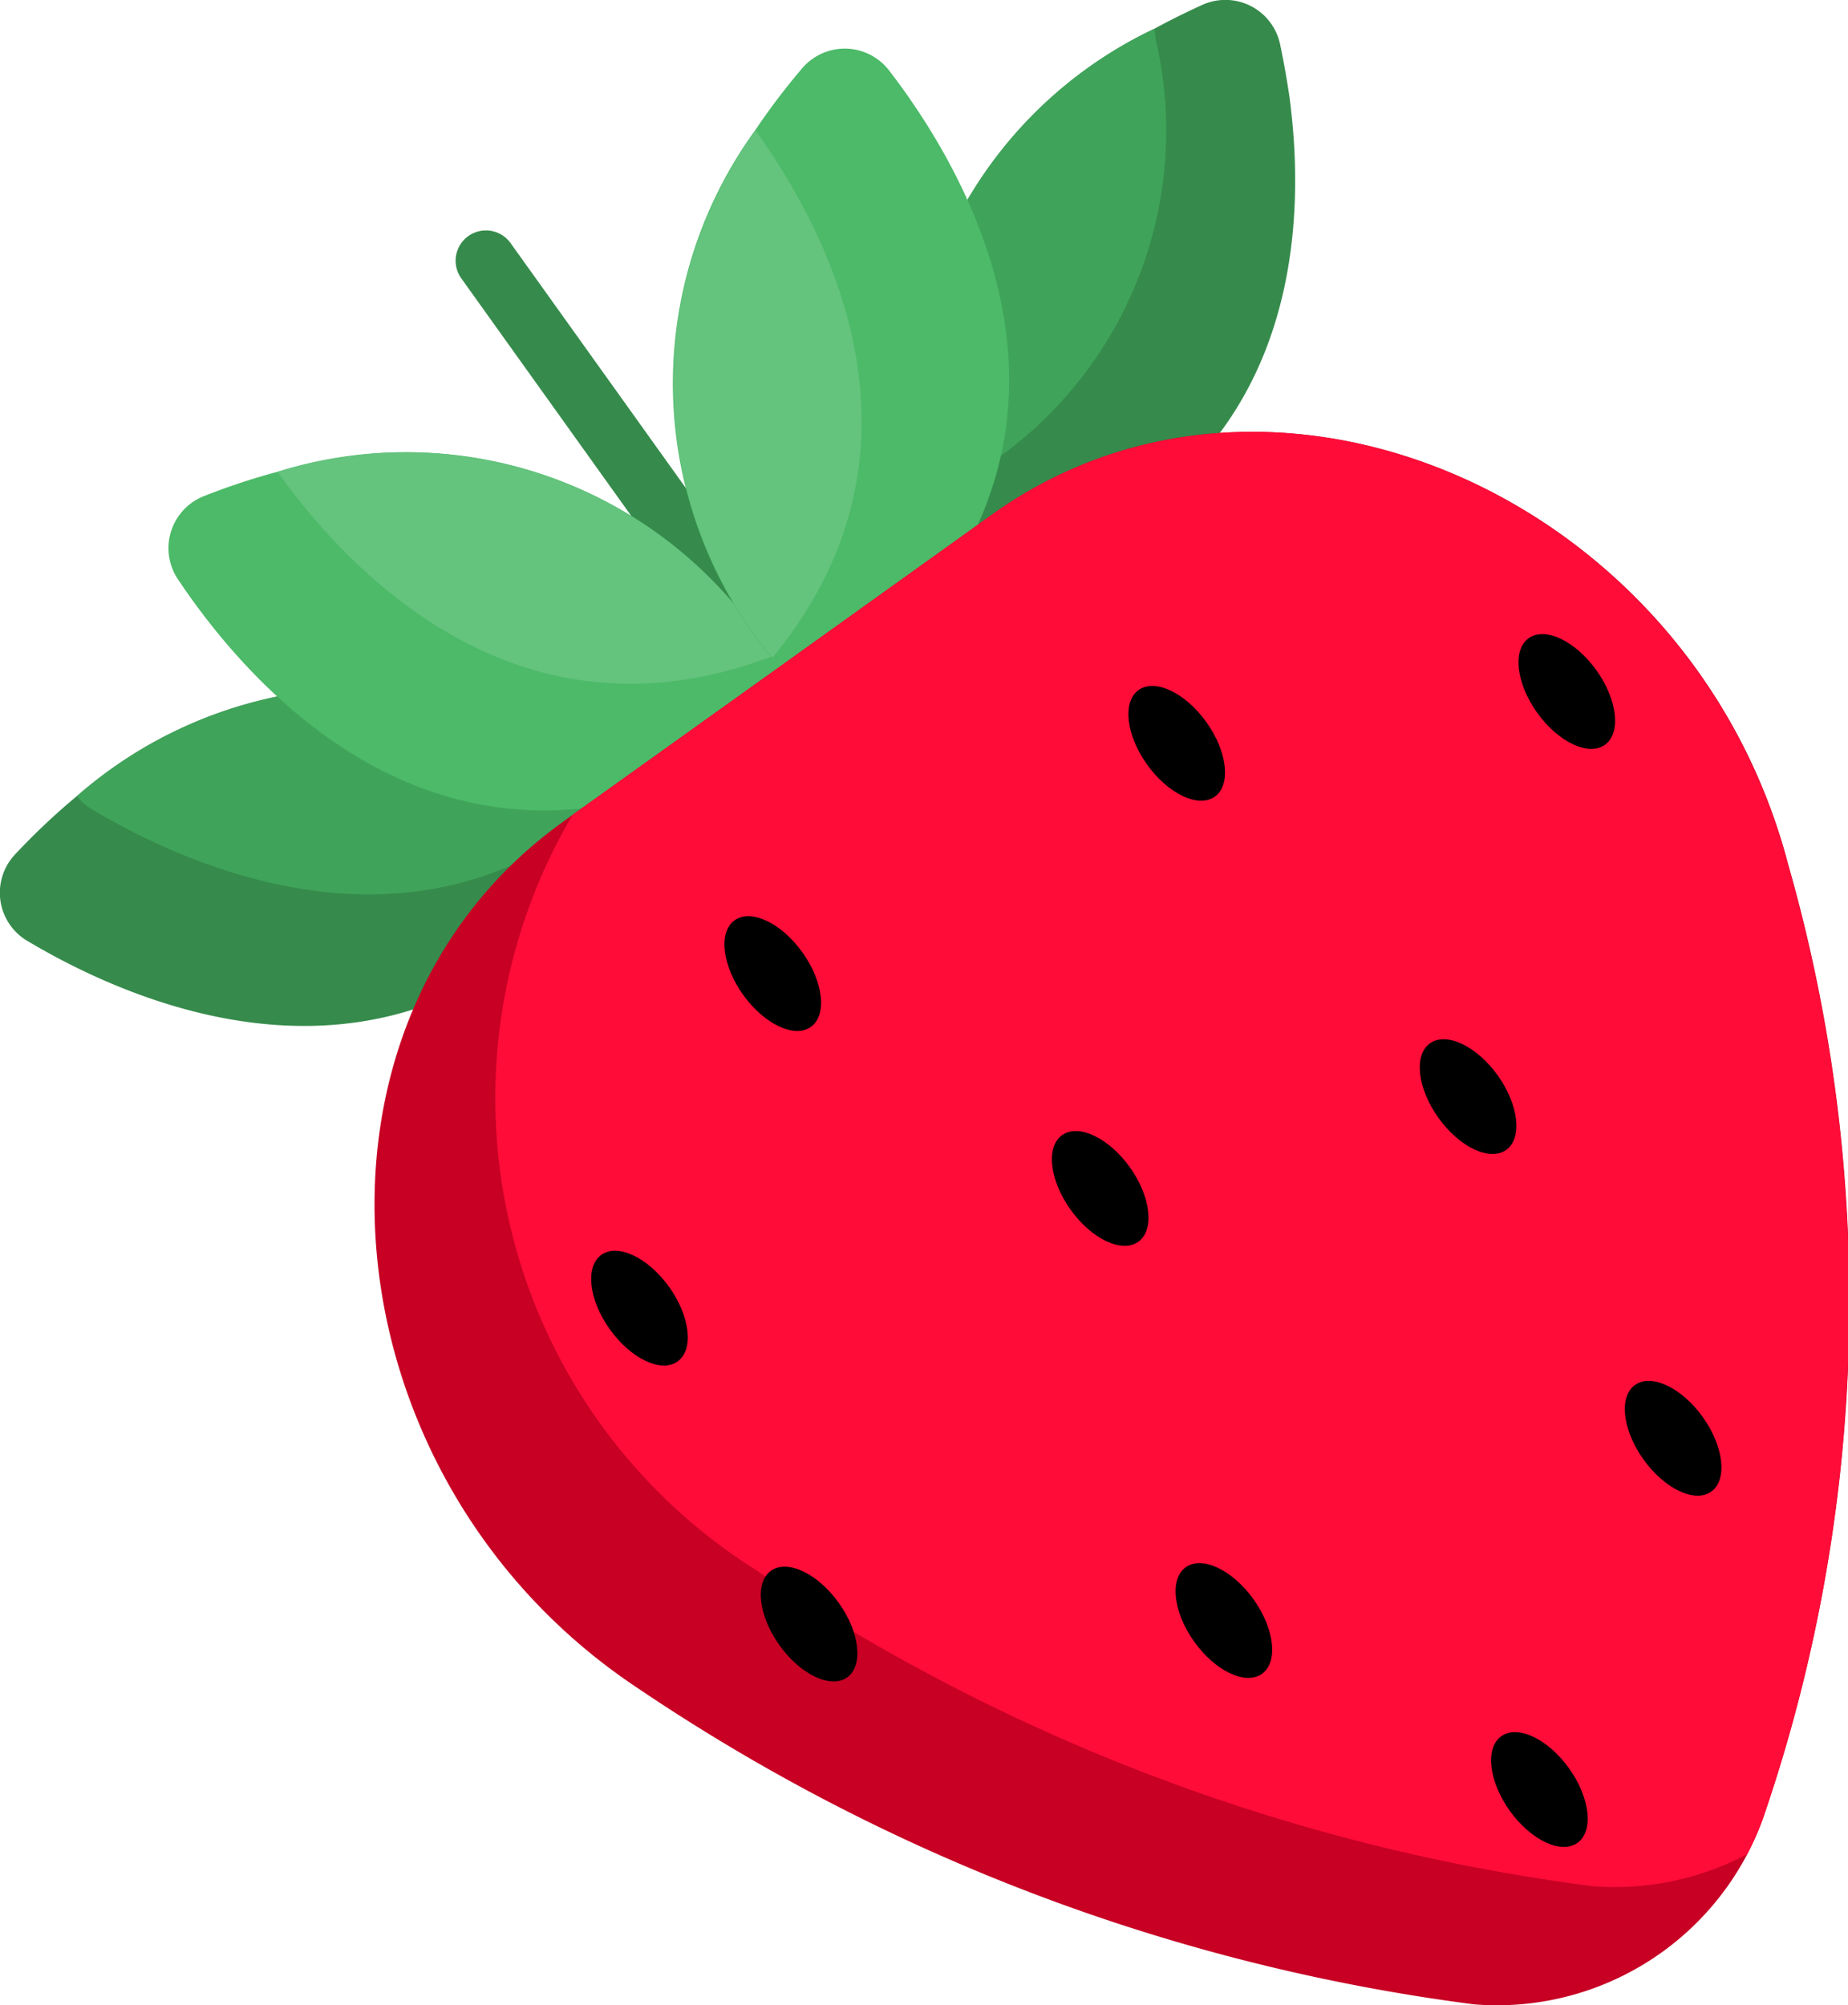 <svg xmlns="http://www.w3.org/2000/svg" version="1.1" xmlns:xlink="http://www.w3.org/1999/xlink" xmlns:svgjs="http://svgjs.dev/svgjs" width="19.827" height="21.511"><svg xmlns="http://www.w3.org/2000/svg" width="19.827" height="21.511" viewBox="0 0 19.827 21.511">
  <g id="SvgjsG1045" data-name="strawberry (2)" transform="translate(-20.042 -0.001)">
    <path id="SvgjsPath1044" data-name="Pfad 71" d="M253.452,6.145a7.092,7.092,0,0,1-.788.208,4.848,4.848,0,0,1-.254-.958A4.613,4.613,0,0,1,254.956.31q.242-.132.512-.255a.6.6,0,0,1,.839.426c.035.165.069.354.1.561C256.612,2.595,256.449,5.159,253.452,6.145Z" transform="translate(-222.53 0)" fill="#368b4c"></path>
    <path id="SvgjsPath1043" data-name="Pfad 72" d="M252.41,12.444a4.613,4.613,0,0,1,2.547-5.085q.01.061.018.125A4.317,4.317,0,0,1,252.41,12.444Z" transform="translate(-222.531 -7.049)" fill="#3fa45a"></path>
    <g id="SvgjsG1042" data-name="Gruppe 63" transform="translate(20.042 2.473)">
      <path id="SvgjsPath1041" data-name="Pfad 73" d="M139.865,63.859a.324.324,0,0,1-.265-.136l-3.127-4.37a.325.325,0,1,1,.529-.378l3.127,4.37a.325.325,0,0,1-.264.514Z" transform="translate(-131.524 -58.839)" fill="#368b4c"></path>
      <path id="SvgjsPath1040" data-name="Pfad 74" d="M27.071,176.5c-2.181,3.714-5.413,2.341-6.733,1.555a.6.6,0,0,1-.133-.931,7.269,7.269,0,0,1,.664-.626,4.693,4.693,0,0,1,5.968-.179C26.989,176.432,27.071,176.5,27.071,176.5Z" transform="translate(-20.042 -170.432)" fill="#368b4c"></path>
    </g>
    <path id="SvgjsPath1039" data-name="Pfad 75" d="M45.676,176.325c-2.086,2.122-4.663,1-5.806.32a.593.593,0,0,1-.163-.142A4.693,4.693,0,0,1,45.676,176.325Z" transform="translate(-18.839 -167.961)" fill="#3fa45a"></path>
    <path id="SvgjsPath1038" data-name="Pfad 76" d="M69.991,118.594c-3.564,2.418-5.894-.209-6.749-1.487a.6.6,0,0,1,.28-.9,7.321,7.321,0,0,1,.784-.259,4.618,4.618,0,0,1,5.305,1.978A4.541,4.541,0,0,1,69.991,118.594Z" transform="translate(-41.287 -110.886)" fill="#4cba68"></path>
    <path id="SvgjsPath1037" data-name="Pfad 77" d="M96.213,117.928c-2.669,1.015-4.482-.83-5.305-1.978A4.618,4.618,0,0,1,96.213,117.928Z" transform="translate(-67.888 -110.886)" fill="#64c37d"></path>
    <path id="SvgjsPath1036" data-name="Pfad 78" d="M193.46,19.58c3.429-2.605,1.683-5.652.746-6.87a.6.6,0,0,0-.941-.021,7.324,7.324,0,0,0-.5.66,4.617,4.617,0,0,0,.18,5.659A4.545,4.545,0,0,0,193.46,19.58Z" transform="translate(-164.622 -11.949)" fill="#4cba68"></path>
    <path id="SvgjsPath1035" data-name="Pfad 79" d="M192.95,38.961c1.814-2.2.644-4.512-.18-5.659A4.617,4.617,0,0,0,192.95,38.961Z" transform="translate(-164.622 -31.902)" fill="#64c37d"></path>
    <path id="SvgjsPath1034" data-name="Pfad 80" d="M130.564,125.153a3.034,3.034,0,0,1-3.1,1.982,20.784,20.784,0,0,1-8.969-3.392c-3.392-2.251-3.813-7.139-.8-9.294l.1-.073L120,112.8l2.3-1.647c3.012-2.155,7.51-.182,8.539,3.756A17.052,17.052,0,0,1,130.564,125.153Z" transform="translate(-91.611 -105.633)" fill="#c70024"></path>
    <path id="SvgjsPath1033" data-name="Pfad 81" d="M159.471,125.153a3.019,3.019,0,0,1-.165.372,3.035,3.035,0,0,1-1.667.342,20.784,20.784,0,0,1-8.969-3.392,5.981,5.981,0,0,1-1.966-8.1l2.2-1.574,2.3-1.647c3.012-2.155,7.51-.182,8.539,3.756A17.052,17.052,0,0,1,159.471,125.153Z" transform="translate(-120.519 -105.633)" fill="#ff0c38"></path>
    <ellipse id="SvgjsEllipse1032" data-name="Ellipse 4" cx="0.391" cy="0.703" rx="0.391" ry="0.703" transform="translate(27.63 14.378) rotate(144.409)"></ellipse>
    <ellipse id="SvgjsEllipse1031" data-name="Ellipse 5" cx="0.391" cy="0.703" rx="0.391" ry="0.703" transform="translate(29.06 10.789) rotate(144.409)"></ellipse>
    <ellipse id="SvgjsEllipse1030" data-name="Ellipse 6" cx="0.391" cy="0.703" rx="0.391" ry="0.703" transform="translate(32.573 13.094) rotate(144.409)"></ellipse>
    <ellipse id="SvgjsEllipse1029" data-name="Ellipse 7" cx="0.391" cy="0.703" rx="0.391" ry="0.703" transform="translate(37.579 7.763) rotate(144.409)"></ellipse>
    <ellipse id="SvgjsEllipse1028" data-name="Ellipse 8" cx="0.391" cy="0.703" rx="0.391" ry="0.703" transform="translate(36.52 12.109) rotate(144.409)"></ellipse>
    <ellipse id="SvgjsEllipse1027" data-name="Ellipse 9" cx="0.391" cy="0.703" rx="0.391" ry="0.703" transform="translate(38.72 15.774) rotate(144.409)"></ellipse>
    <ellipse id="SvgjsEllipse1026" data-name="Ellipse 10" cx="0.391" cy="0.703" rx="0.391" ry="0.703" transform="translate(33.9 17.729) rotate(144.409)"></ellipse>
    <ellipse id="SvgjsEllipse1025" data-name="Ellipse 11" cx="0.391" cy="0.703" rx="0.391" ry="0.703" transform="translate(37.285 19.542) rotate(144.409)"></ellipse>
    <ellipse id="SvgjsEllipse1024" data-name="Ellipse 12" cx="0.391" cy="0.703" rx="0.391" ry="0.703" transform="translate(33.394 8.319) rotate(144.409)"></ellipse>
    <ellipse id="SvgjsEllipse1023" data-name="Ellipse 13" cx="0.391" cy="0.703" rx="0.391" ry="0.703" transform="translate(29.45 17.767) rotate(144.409)"></ellipse>
  </g>
</svg><style>@media (prefers-color-scheme: light) { :root { filter: none; } }
@media (prefers-color-scheme: dark) { :root { filter: none; } }
</style></svg>